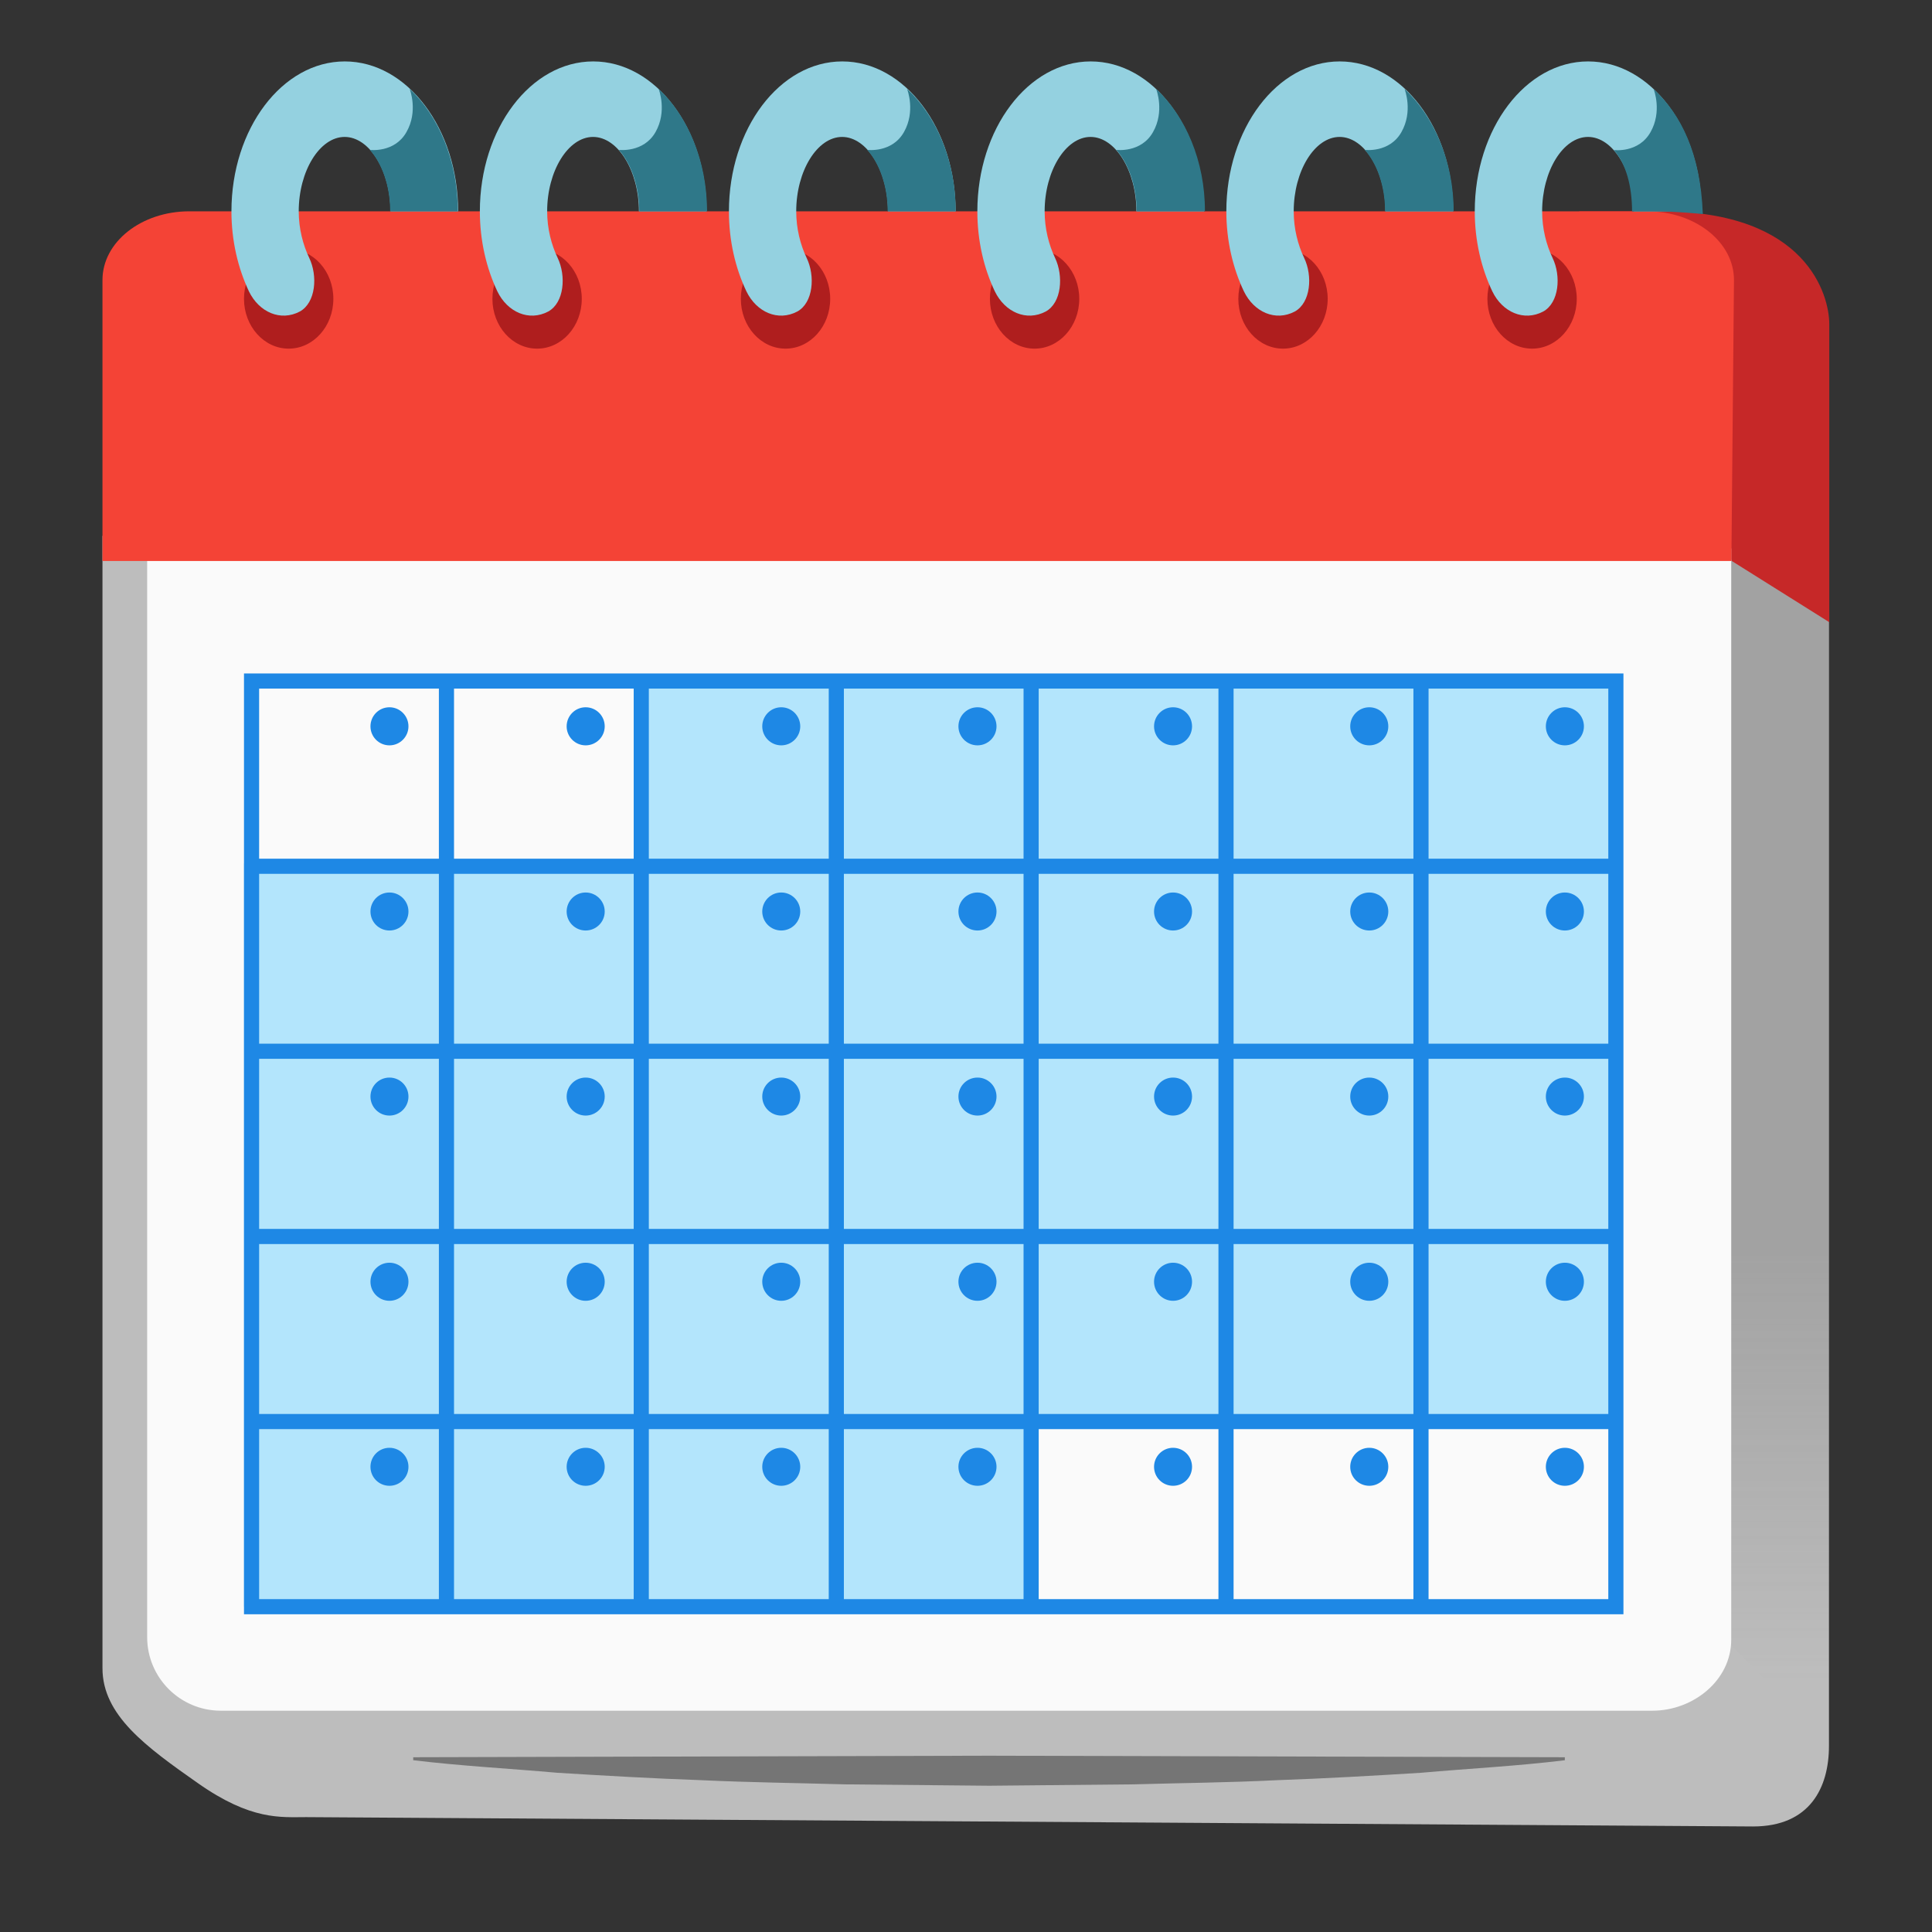 <svg width="24" height="24" viewBox="0 0 24 24" fill="none" xmlns="http://www.w3.org/2000/svg">
<rect x="0" y="0" width="24" height="24" fill="#333333" stroke="none"/>
<path d="M1.273 6.656V20.724C1.273 21.309 1.817 21.701 2.458 22.151C3.12 22.616 3.486 22.573 3.803 22.573L21.777 22.689C22.483 22.689 22.72 22.207 22.72 21.688V6.656H1.273Z" fill="#BDBDBD"/>
<path opacity="0.29" d="M22.724 21.686L21.172 20.091V6.656L22.724 7.598V21.686Z" fill="url(#paint0_linear_18957_132975)"/>
<path d="M22.724 7.729L21.513 6.969L19.617 2.625H20.637C22.447 2.625 22.724 3.669 22.724 4.026V7.729Z" fill="#C62828"/>
<path d="M1.828 6.812V20.336C1.828 20.843 2.239 21.251 2.743 21.251H20.527C21.034 21.251 21.506 20.874 21.506 20.368V6.812H1.828Z" fill="#FAFAFA"/>
<path d="M21.508 6.969H1.273V3.478C1.273 3.007 1.755 2.625 2.352 2.625H20.462C21.06 2.625 21.544 3.009 21.54 3.484L21.508 6.969Z" fill="#F44336"/>
<path d="M19.443 21.866C18.847 21.939 18.25 21.969 17.654 22.022C17.058 22.059 16.462 22.093 15.865 22.114C15.269 22.144 14.673 22.149 14.077 22.166L12.288 22.183L10.499 22.166C9.903 22.149 9.307 22.142 8.71 22.114C8.114 22.093 7.518 22.059 6.922 22.022C6.325 21.969 5.729 21.938 5.133 21.866V21.829L12.286 21.81L19.439 21.829V21.866H19.443Z" fill="#757575"/>
<path d="M7.963 8.453V10.725H3.031V19.959H12.809V17.659H20.073V8.453H7.963Z" fill="#B3E5FC"/>
<path d="M3.586 4.331C3.893 4.331 4.141 4.054 4.141 3.712C4.141 3.371 3.893 3.094 3.586 3.094C3.28 3.094 3.031 3.371 3.031 3.712C3.031 4.054 3.28 4.331 3.586 4.331Z" fill="#AF1E1E"/>
<path d="M3.841 3.203C3.764 3.041 3.711 2.841 3.711 2.625C3.711 2.124 3.972 1.701 4.281 1.701C4.591 1.701 4.851 2.124 4.851 2.625H5.691C5.691 1.599 5.059 0.763 4.283 0.763C3.507 0.763 2.875 1.598 2.875 2.625C2.875 2.991 2.956 3.33 3.092 3.619C3.218 3.879 3.486 3.996 3.724 3.87C3.923 3.761 3.949 3.428 3.841 3.203Z" fill="#94D1E0"/>
<path d="M5.687 2.625C5.687 1.997 5.449 1.442 5.089 1.104C5.093 1.116 5.196 1.384 5.049 1.641C4.901 1.903 4.594 1.862 4.594 1.862C4.746 2.031 4.847 2.312 4.847 2.625H5.687Z" fill="#2F7889"/>
<path d="M6.672 4.331C6.979 4.331 7.227 4.054 7.227 3.712C7.227 3.371 6.979 3.094 6.672 3.094C6.366 3.094 6.117 3.371 6.117 3.712C6.117 4.054 6.366 4.331 6.672 4.331Z" fill="#AF1E1E"/>
<path d="M6.927 3.203C6.85 3.041 6.797 2.841 6.797 2.625C6.797 2.124 7.058 1.701 7.367 1.701C7.677 1.701 7.937 2.124 7.937 2.625H8.777C8.777 1.599 8.145 0.763 7.369 0.763C6.593 0.763 5.961 1.598 5.961 2.625C5.961 2.991 6.042 3.33 6.178 3.619C6.304 3.879 6.572 3.996 6.81 3.87C7.009 3.761 7.035 3.428 6.927 3.203Z" fill="#94D1E0"/>
<path d="M8.182 1.104C8.186 1.116 8.289 1.384 8.143 1.641C7.995 1.901 7.688 1.862 7.688 1.862C7.839 2.031 7.941 2.312 7.941 2.625H8.783C8.783 1.997 8.543 1.442 8.182 1.104Z" fill="#2F7889"/>
<path d="M9.758 4.331C10.065 4.331 10.313 4.054 10.313 3.712C10.313 3.371 10.065 3.094 9.758 3.094C9.452 3.094 9.203 3.371 9.203 3.712C9.203 4.054 9.452 4.331 9.758 4.331Z" fill="#AF1E1E"/>
<path d="M10.02 3.203C9.943 3.041 9.891 2.841 9.891 2.625C9.891 2.124 10.152 1.701 10.461 1.701C10.77 1.701 11.031 2.124 11.031 2.625H11.871C11.871 1.599 11.239 0.763 10.463 0.763C9.687 0.763 9.055 1.598 9.055 2.625C9.055 2.991 9.135 3.33 9.272 3.619C9.398 3.879 9.666 3.996 9.904 3.87C10.103 3.761 10.129 3.428 10.02 3.203Z" fill="#94D1E0"/>
<path d="M11.268 1.104C11.272 1.116 11.375 1.384 11.229 1.641C11.081 1.903 10.773 1.862 10.773 1.862C10.925 2.031 11.027 2.312 11.027 2.625H11.872C11.874 1.997 11.63 1.442 11.268 1.104Z" fill="#2F7889"/>
<path d="M12.852 4.331C13.158 4.331 13.407 4.054 13.407 3.712C13.407 3.371 13.158 3.094 12.852 3.094C12.545 3.094 12.297 3.371 12.297 3.712C12.297 4.054 12.545 4.331 12.852 4.331Z" fill="#AF1E1E"/>
<path d="M13.106 3.203C13.029 3.041 12.977 2.841 12.977 2.625C12.977 2.124 13.238 1.701 13.547 1.701C13.856 1.701 14.117 2.124 14.117 2.625H14.957C14.957 1.599 14.325 0.763 13.549 0.763C12.773 0.763 12.141 1.598 12.141 2.625C12.141 2.991 12.221 3.33 12.358 3.619C12.484 3.879 12.752 3.996 12.99 3.87C13.189 3.761 13.213 3.428 13.106 3.203Z" fill="#94D1E0"/>
<path d="M14.362 1.104C14.366 1.116 14.469 1.384 14.323 1.641C14.175 1.903 13.867 1.862 13.867 1.862C14.019 2.031 14.12 2.312 14.12 2.625H14.968C14.97 1.997 14.724 1.442 14.362 1.104Z" fill="#2F7889"/>
<path d="M15.938 4.331C16.244 4.331 16.493 4.054 16.493 3.712C16.493 3.371 16.244 3.094 15.938 3.094C15.631 3.094 15.383 3.371 15.383 3.712C15.383 4.054 15.631 4.331 15.938 4.331Z" fill="#AF1E1E"/>
<path d="M16.2 3.203C16.123 3.041 16.071 2.841 16.071 2.625C16.071 2.124 16.331 1.701 16.641 1.701C16.95 1.701 17.211 2.124 17.211 2.625H18.051C18.051 1.599 17.419 0.763 16.642 0.763C15.866 0.763 15.234 1.598 15.234 2.625C15.234 2.991 15.315 3.33 15.452 3.619C15.578 3.879 15.846 3.996 16.084 3.87C16.282 3.761 16.309 3.428 16.2 3.203Z" fill="#94D1E0"/>
<path d="M17.448 1.104C17.452 1.116 17.555 1.384 17.409 1.641C17.261 1.903 16.953 1.862 16.953 1.862C17.105 2.031 17.206 2.312 17.206 2.625H18.058C18.058 1.997 17.808 1.442 17.448 1.104Z" fill="#2F7889"/>
<path d="M19.032 4.331C19.338 4.331 19.587 4.054 19.587 3.712C19.587 3.371 19.338 3.094 19.032 3.094C18.725 3.094 18.477 3.371 18.477 3.712C18.477 4.054 18.725 4.331 19.032 4.331Z" fill="#AF1E1E"/>
<path d="M19.286 3.203C19.209 3.041 19.157 2.841 19.157 2.625C19.157 2.124 19.417 1.701 19.727 1.701C20.036 1.701 20.297 2.124 20.297 2.625H21.137C21.137 1.599 20.505 0.763 19.728 0.763C18.952 0.763 18.32 1.598 18.32 2.625C18.32 2.991 18.401 3.33 18.538 3.619C18.663 3.879 18.932 3.996 19.17 3.87C19.368 3.761 19.395 3.428 19.286 3.203Z" fill="#94D1E0"/>
<path d="M21.153 2.659C21.125 1.905 20.881 1.421 20.542 1.106C20.546 1.117 20.649 1.386 20.503 1.642C20.354 1.905 20.047 1.864 20.047 1.864C20.199 2.032 20.274 2.314 20.274 2.627H20.561C20.799 2.623 21.153 2.659 21.153 2.659Z" fill="#2F7889"/>
<path d="M5.546 8.46V19.959M7.966 8.46V19.959M10.389 8.46V19.959M12.809 8.46V19.959M15.23 8.46V19.959M17.652 8.46V19.959M3.125 17.659H20.073M3.125 15.36H20.073M3.125 13.059H20.073M3.125 10.761H20.073M3.125 8.46V19.959H20.073V8.46H3.125Z" stroke="#1E88E5" stroke-width="0.188" stroke-miterlimit="10" stroke-linecap="square"/>
<path d="M19.439 9.259C19.57 9.259 19.676 9.153 19.676 9.023C19.676 8.892 19.57 8.786 19.439 8.786C19.309 8.786 19.203 8.892 19.203 9.023C19.203 9.153 19.309 9.259 19.439 9.259Z" fill="#1E88E5"/>
<path d="M17.01 9.259C17.14 9.259 17.246 9.153 17.246 9.023C17.246 8.892 17.14 8.786 17.01 8.786C16.879 8.786 16.773 8.892 16.773 9.023C16.773 9.153 16.879 9.259 17.01 9.259Z" fill="#1E88E5"/>
<path d="M14.572 9.259C14.703 9.259 14.808 9.153 14.808 9.023C14.808 8.892 14.703 8.786 14.572 8.786C14.442 8.786 14.336 8.892 14.336 9.023C14.336 9.153 14.442 9.259 14.572 9.259Z" fill="#1E88E5"/>
<path d="M12.143 9.259C12.273 9.259 12.379 9.153 12.379 9.023C12.379 8.892 12.273 8.786 12.143 8.786C12.012 8.786 11.906 8.892 11.906 9.023C11.906 9.153 12.012 9.259 12.143 9.259Z" fill="#1E88E5"/>
<path d="M9.705 9.259C9.835 9.259 9.941 9.153 9.941 9.023C9.941 8.892 9.835 8.786 9.705 8.786C9.575 8.786 9.469 8.892 9.469 9.023C9.469 9.153 9.575 9.259 9.705 9.259Z" fill="#1E88E5"/>
<path d="M7.275 9.259C7.406 9.259 7.512 9.153 7.512 9.023C7.512 8.892 7.406 8.786 7.275 8.786C7.145 8.786 7.039 8.892 7.039 9.023C7.039 9.153 7.145 9.259 7.275 9.259Z" fill="#1E88E5"/>
<path d="M4.838 9.259C4.968 9.259 5.074 9.153 5.074 9.023C5.074 8.892 4.968 8.786 4.838 8.786C4.707 8.786 4.602 8.892 4.602 9.023C4.602 9.153 4.707 9.259 4.838 9.259Z" fill="#1E88E5"/>
<path d="M19.439 11.559C19.57 11.559 19.676 11.454 19.676 11.323C19.676 11.193 19.57 11.087 19.439 11.087C19.309 11.087 19.203 11.193 19.203 11.323C19.203 11.454 19.309 11.559 19.439 11.559Z" fill="#1E88E5"/>
<path d="M17.01 11.559C17.14 11.559 17.246 11.454 17.246 11.323C17.246 11.193 17.14 11.087 17.01 11.087C16.879 11.087 16.773 11.193 16.773 11.323C16.773 11.454 16.879 11.559 17.01 11.559Z" fill="#1E88E5"/>
<path d="M14.572 11.559C14.703 11.559 14.808 11.454 14.808 11.323C14.808 11.193 14.703 11.087 14.572 11.087C14.442 11.087 14.336 11.193 14.336 11.323C14.336 11.454 14.442 11.559 14.572 11.559Z" fill="#1E88E5"/>
<path d="M12.143 11.559C12.273 11.559 12.379 11.454 12.379 11.323C12.379 11.193 12.273 11.087 12.143 11.087C12.012 11.087 11.906 11.193 11.906 11.323C11.906 11.454 12.012 11.559 12.143 11.559Z" fill="#1E88E5"/>
<path d="M9.705 11.559C9.835 11.559 9.941 11.454 9.941 11.323C9.941 11.193 9.835 11.087 9.705 11.087C9.575 11.087 9.469 11.193 9.469 11.323C9.469 11.454 9.575 11.559 9.705 11.559Z" fill="#1E88E5"/>
<path d="M7.275 11.559C7.406 11.559 7.512 11.454 7.512 11.323C7.512 11.193 7.406 11.087 7.275 11.087C7.145 11.087 7.039 11.193 7.039 11.323C7.039 11.454 7.145 11.559 7.275 11.559Z" fill="#1E88E5"/>
<path d="M4.838 11.559C4.968 11.559 5.074 11.454 5.074 11.323C5.074 11.193 4.968 11.087 4.838 11.087C4.707 11.087 4.602 11.193 4.602 11.323C4.602 11.454 4.707 11.559 4.838 11.559Z" fill="#1E88E5"/>
<path d="M19.439 13.858C19.57 13.858 19.676 13.752 19.676 13.622C19.676 13.491 19.57 13.386 19.439 13.386C19.309 13.386 19.203 13.491 19.203 13.622C19.203 13.752 19.309 13.858 19.439 13.858Z" fill="#1E88E5"/>
<path d="M17.01 13.858C17.14 13.858 17.246 13.752 17.246 13.622C17.246 13.491 17.14 13.386 17.01 13.386C16.879 13.386 16.773 13.491 16.773 13.622C16.773 13.752 16.879 13.858 17.01 13.858Z" fill="#1E88E5"/>
<path d="M14.572 13.858C14.703 13.858 14.808 13.752 14.808 13.622C14.808 13.491 14.703 13.386 14.572 13.386C14.442 13.386 14.336 13.491 14.336 13.622C14.336 13.752 14.442 13.858 14.572 13.858Z" fill="#1E88E5"/>
<path d="M12.143 13.858C12.273 13.858 12.379 13.752 12.379 13.622C12.379 13.491 12.273 13.386 12.143 13.386C12.012 13.386 11.906 13.491 11.906 13.622C11.906 13.752 12.012 13.858 12.143 13.858Z" fill="#1E88E5"/>
<path d="M9.705 13.858C9.835 13.858 9.941 13.752 9.941 13.622C9.941 13.491 9.835 13.386 9.705 13.386C9.575 13.386 9.469 13.491 9.469 13.622C9.469 13.752 9.575 13.858 9.705 13.858Z" fill="#1E88E5"/>
<path d="M7.275 13.858C7.406 13.858 7.512 13.752 7.512 13.622C7.512 13.491 7.406 13.386 7.275 13.386C7.145 13.386 7.039 13.491 7.039 13.622C7.039 13.752 7.145 13.858 7.275 13.858Z" fill="#1E88E5"/>
<path d="M4.838 13.858C4.968 13.858 5.074 13.752 5.074 13.622C5.074 13.491 4.968 13.386 4.838 13.386C4.707 13.386 4.602 13.491 4.602 13.622C4.602 13.752 4.707 13.858 4.838 13.858Z" fill="#1E88E5"/>
<path d="M19.439 18.457C19.57 18.457 19.676 18.352 19.676 18.221C19.676 18.091 19.57 17.985 19.439 17.985C19.309 17.985 19.203 18.091 19.203 18.221C19.203 18.352 19.309 18.457 19.439 18.457Z" fill="#1E88E5"/>
<path d="M17.01 18.457C17.14 18.457 17.246 18.352 17.246 18.221C17.246 18.091 17.14 17.985 17.01 17.985C16.879 17.985 16.773 18.091 16.773 18.221C16.773 18.352 16.879 18.457 17.01 18.457Z" fill="#1E88E5"/>
<path d="M14.572 18.457C14.703 18.457 14.808 18.352 14.808 18.221C14.808 18.091 14.703 17.985 14.572 17.985C14.442 17.985 14.336 18.091 14.336 18.221C14.336 18.352 14.442 18.457 14.572 18.457Z" fill="#1E88E5"/>
<path d="M12.143 18.457C12.273 18.457 12.379 18.352 12.379 18.221C12.379 18.091 12.273 17.985 12.143 17.985C12.012 17.985 11.906 18.091 11.906 18.221C11.906 18.352 12.012 18.457 12.143 18.457Z" fill="#1E88E5"/>
<path d="M9.705 18.457C9.835 18.457 9.941 18.352 9.941 18.221C9.941 18.091 9.835 17.985 9.705 17.985C9.575 17.985 9.469 18.091 9.469 18.221C9.469 18.352 9.575 18.457 9.705 18.457Z" fill="#1E88E5"/>
<path d="M7.275 18.457C7.406 18.457 7.512 18.352 7.512 18.221C7.512 18.091 7.406 17.985 7.275 17.985C7.145 17.985 7.039 18.091 7.039 18.221C7.039 18.352 7.145 18.457 7.275 18.457Z" fill="#1E88E5"/>
<path d="M4.838 18.457C4.968 18.457 5.074 18.352 5.074 18.221C5.074 18.091 4.968 17.985 4.838 17.985C4.707 17.985 4.602 18.091 4.602 18.221C4.602 18.352 4.707 18.457 4.838 18.457Z" fill="#1E88E5"/>
<path d="M19.439 16.159C19.57 16.159 19.676 16.053 19.676 15.922C19.676 15.792 19.57 15.686 19.439 15.686C19.309 15.686 19.203 15.792 19.203 15.922C19.203 16.053 19.309 16.159 19.439 16.159Z" fill="#1E88E5"/>
<path d="M17.01 16.159C17.14 16.159 17.246 16.053 17.246 15.922C17.246 15.792 17.14 15.686 17.01 15.686C16.879 15.686 16.773 15.792 16.773 15.922C16.773 16.053 16.879 16.159 17.01 16.159Z" fill="#1E88E5"/>
<path d="M14.572 16.159C14.703 16.159 14.808 16.053 14.808 15.922C14.808 15.792 14.703 15.686 14.572 15.686C14.442 15.686 14.336 15.792 14.336 15.922C14.336 16.053 14.442 16.159 14.572 16.159Z" fill="#1E88E5"/>
<path d="M12.143 16.159C12.273 16.159 12.379 16.053 12.379 15.922C12.379 15.792 12.273 15.686 12.143 15.686C12.012 15.686 11.906 15.792 11.906 15.922C11.906 16.053 12.012 16.159 12.143 16.159Z" fill="#1E88E5"/>
<path d="M9.705 16.159C9.835 16.159 9.941 16.053 9.941 15.922C9.941 15.792 9.835 15.686 9.705 15.686C9.575 15.686 9.469 15.792 9.469 15.922C9.469 16.053 9.575 16.159 9.705 16.159Z" fill="#1E88E5"/>
<path d="M7.275 16.159C7.406 16.159 7.512 16.053 7.512 15.922C7.512 15.792 7.406 15.686 7.275 15.686C7.145 15.686 7.039 15.792 7.039 15.922C7.039 16.053 7.145 16.159 7.275 16.159Z" fill="#1E88E5"/>
<path d="M4.838 16.159C4.968 16.159 5.074 16.053 5.074 15.922C5.074 15.792 4.968 15.686 4.838 15.686C4.707 15.686 4.602 15.792 4.602 15.922C4.602 16.053 4.707 16.159 4.838 16.159Z" fill="#1E88E5"/>
<defs>
<linearGradient id="paint0_linear_18957_132975" x1="21.948" y1="12.868" x2="21.948" y2="20.878" gradientUnits="userSpaceOnUse">
<stop offset="0.337" stop-color="#616161"/>
<stop offset="1" stop-color="#616161" stop-opacity="0"/>
</linearGradient>
</defs>
</svg>
